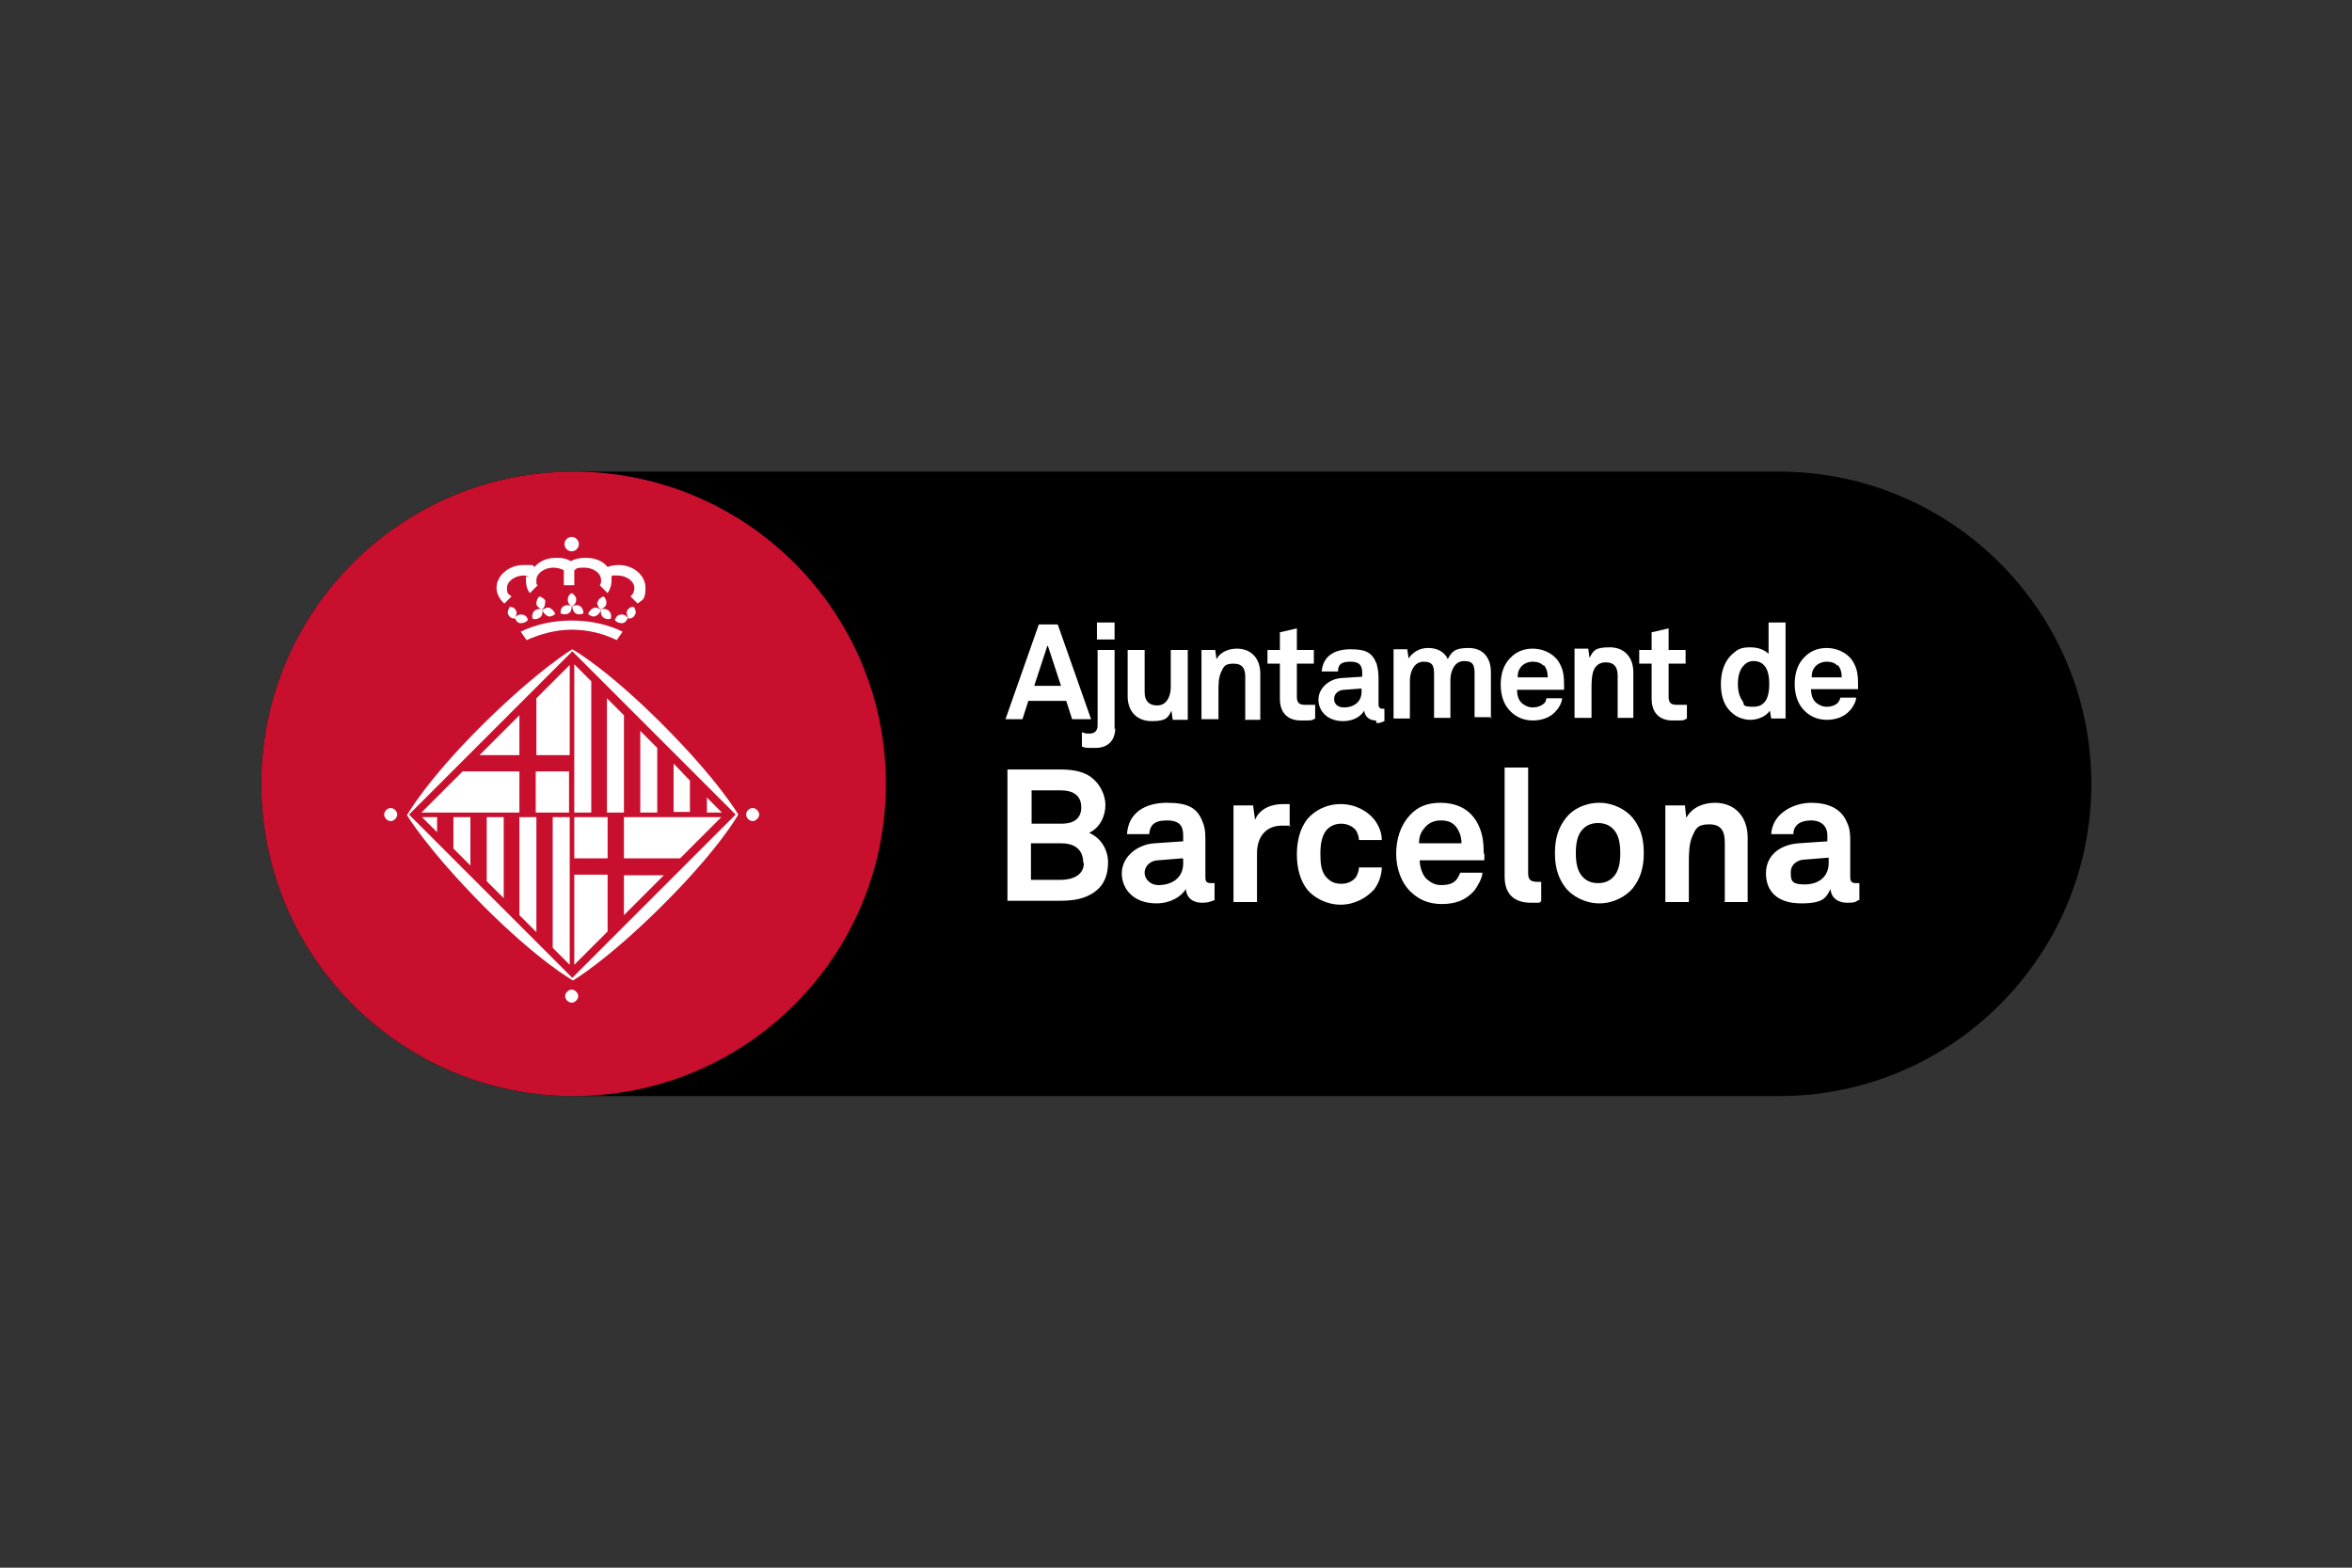 <svg xmlns="http://www.w3.org/2000/svg" id="Capa_1" width="360" height="240" viewBox="0 0 360 240"><rect x="0" y="0" width="360" height="240" fill="#333333" stroke="none"/><defs><style>      .st0 {        fill: #fff;      }      .st1 {        fill: #c8102e;      }    </style></defs><path d="M87.8,72.2h184.5c26.4,0,47.8,21.4,47.8,47.8h0c0,26.4-21.4,47.8-47.8,47.8H87.8c-26.4,0-47.8-21.4-47.8-47.8h0c0-26.4,21.4-47.8,47.8-47.8Z"></path><path class="st0" d="M160.3,98.9l-2,6.1h4.1l-2-6.1h0ZM164.1,110.1l-.9-2.8h-5.8l-.9,2.8h-2.6l5.1-14.5h2.9l5.1,14.5h-2.7ZM170.6,95.3h-2.7v2.6h2.7v-2.6ZM170.6,111.6v-12.1h-2.6v11.6c0,.7-.4,1.2-1.2,1.2s-.5,0-1.2-.2v2.2c.5.2.9.2,1.2.2h.9c1.9,0,3-1.2,3-3M181.8,110.1v-10.6h-2.6v5.6c0,.9-.2,1.8-.8,2.4-.3.3-.7.5-1.3.5-1.3,0-1.9-.8-1.9-2v-6.5h-2.6v7.1c0,2.3,1.4,3.8,3.7,3.8s2.5-.6,3-1.6l.2,1.4h2.3ZM190.6,110.1v-6.5c0-1.2-.4-2-1.8-2s-1.5.5-1.9,1.3c-.4.9-.4,1.9-.4,2.8v4.4h-2.6v-10.6h2.1l.2,1.4c.6-1.1,1.9-1.6,3.1-1.6,2.3,0,3.6,1.6,3.6,3.8v7.1h-2.6.2ZM201.3,110v-2.1c-.7,0-1.1,0-1.6,0-.8,0-1.2-.3-1.2-1.2v-5.1h2.6v-2.1h-2.6v-3.3l-2.6.6v2.7h-1.9v2.1h1.9v5.4c0,2,1.1,3.3,3.2,3.3s1.5,0,2.2-.3M208.5,105.4l-2.7.2c-.8,0-1.6.5-1.6,1.4s.7,1.3,1.5,1.3c1.6,0,2.7-.9,2.7-2.4v-.5h0ZM210.6,110.3c-1.1,0-1.7-.7-1.8-1.5-.5.9-1.7,1.6-3.2,1.6-2.5,0-3.8-1.6-3.8-3.3s1.6-3.2,3.6-3.3l3.1-.2v-.6c0-1-.3-1.7-1.8-1.7s-1.9.5-1.9,1.5h-2.5c.2-2.4,2-3.4,4.4-3.4s3.3.5,4,2.2c.2.7.3,1.4.3,2.2v4c0,.5.2.7.6.7s.3,0,.3,0v1.9c-.5.2-.6.3-1.2.3h0ZM228.2,110.1v-7.2c0-2.2-1.2-3.7-3.4-3.7s-2.6.6-3.2,1.7c-.5-1.1-1.6-1.7-3-1.7s-2.4.7-3,1.6l-.2-1.4h-2.1v10.6h2.5v-5.8c0-1.3.6-2.9,2.1-2.9s1.6.8,1.6,2v6.6h2.5v-5.8c0-1.3.6-2.9,2.1-2.9s1.6.8,1.6,2v6.6h2.6ZM236.2,101.9c-.3-.4-.9-.6-1.6-.6s-1.4.3-1.8.8-.5.9-.5,1.6h4.6c0-.8-.2-1.4-.6-1.9M239.3,105.6h-7.1c0,.8.2,1.6.8,2.1.4.3.9.6,1.6.6s1.2-.2,1.6-.5.4-.5.5-.9h2.4c0,.6-.5,1.5-.9,1.9-.9,1.1-2.3,1.5-3.6,1.5s-2.5-.5-3.3-1.3c-1.1-1-1.6-2.5-1.6-4.2s.5-3.2,1.6-4.2c.8-.8,1.9-1.3,3.3-1.3s3,.6,3.9,1.9c.8,1.2.9,2.3.9,3.7v.7M250,110v-7.1c0-2.2-1.3-3.8-3.6-3.8s-2.5.5-3.1,1.6l-.2-1.4h-2.1v10.6h2.6v-4.4c0-.9,0-2,.3-2.8s.9-1.3,1.9-1.3c1.3,0,1.8.8,1.8,2v6.5h2.6-.2ZM258.2,110v-2.1c-.7,0-1.1,0-1.6,0-.8,0-1.2-.3-1.2-1.2v-5.1h2.6v-2.1h-2.6v-3.3l-2.6.6v2.7h-1.9v2.1h1.9v5.4c0,2,1.1,3.3,3.2,3.3s1.5,0,2.2-.3M270.8,104.8c0,1.6-.4,3.4-2.4,3.4s-1.3-.4-1.7-.9c-.5-.7-.7-1.6-.7-2.6s.2-1.9.7-2.6c.4-.5.9-.9,1.7-.9,2,0,2.4,1.9,2.4,3.4ZM273.3,110v-14.7h-2.6v4.8c-.5-.5-1.4-1-2.8-1s-1.9.3-2.6.9c-1.2,1-1.9,2.6-1.9,4.7s.6,3.6,1.9,4.6c.6.5,1.6.9,2.6.9s2.3-.4,3-1.4l.2,1.2h2.3ZM281.2,101.9c-.3-.4-.9-.6-1.6-.6s-1.4.3-1.8.8-.5.9-.5,1.6h4.6c0-.8-.2-1.4-.6-1.9M284.3,105.5h-7.1c0,.8.2,1.6.8,2.1.4.3.9.6,1.6.6s1.2-.2,1.6-.5c.2-.2.4-.5.5-.9h2.4c0,.6-.5,1.5-.9,1.9-.9,1.1-2.3,1.5-3.6,1.5s-2.5-.5-3.3-1.3c-1.1-1-1.6-2.5-1.6-4.2s.5-3.2,1.6-4.2c.8-.8,1.9-1.3,3.3-1.3s3,.6,3.9,1.9c.8,1.2.9,2.3.9,3.7v.7M165.9,132.1c0,2-1.9,2.6-3.6,2.6h-4.5v-5.6h4.6c1.9,0,3.4.8,3.4,3h0ZM165.5,123.6c0,1.9-1.4,2.5-3,2.5h-4.6v-5.1h4.5c1.6,0,3.1.6,3.1,2.6h0ZM169.2,123.3c0-1.7-.9-3.4-2.3-4.4-1.3-.9-3-1.1-4.7-1.1h-8v20.1h8c1.9,0,3.8-.2,5.4-1.4,1.5-1.1,2-2.7,2-4.5s-1-3.7-2.9-4.5c1.7-.8,2.5-2.6,2.5-4.3M181,131.4l-3.7.3c-1.1,0-2.1.8-2.1,1.9s1,1.9,2.1,1.9c2.2,0,3.8-1.2,3.8-3.3v-.7h0ZM184,138.2c-1.6,0-2.4-.9-2.5-2.1-.7,1.2-2.4,2.2-4.5,2.2-3.5,0-5.3-2.2-5.3-4.6s2.2-4.4,5-4.6l4.4-.3v-.9c0-1.4-.5-2.3-2.5-2.3s-2.6.8-2.7,2.1h-3.4c.2-3.3,2.8-4.8,6.1-4.8s4.7.8,5.5,3c.4.9.4,2,.4,3v5.4c0,.7.2.9.9.9s.5,0,.5,0v2.6c-.6.2-.9.4-1.8.4h0ZM197.4,126.5v-3.4c-.4,0-.7,0-1.1,0-1.7,0-3.5.7-4.2,2.4l-.3-2.2h-3v14.8h3.6v-7.5c0-2.4,1.3-4.2,3.8-4.2s.9,0,1.2.2M211.5,132.8h-3.5c0,.5-.2,1-.4,1.4-.4.6-1.2,1.1-2.3,1.1s-1.7-.4-2.2-.9c-.9-.9-1-2.3-1-3.7s.2-2.8,1-3.7c.5-.5,1.2-.9,2.2-.9s1.9.5,2.3,1.1c.2.4.4.9.4,1.4h3.5c0-1.2-.5-2.3-1.2-3.2-1-1.2-2.8-2.3-5.1-2.3s-4.1,1.1-5.1,2.3c-1.1,1.4-1.6,3.3-1.6,5.4s.5,4,1.6,5.4c1,1.2,2.9,2.3,5.1,2.3s4-1.1,5.1-2.3c.7-.9,1.1-2,1.2-3.2M223.6,129.1h-6.4c0-.9.2-1.6.8-2.3.5-.7,1.4-1.2,2.5-1.2s1.8.3,2.3.9c.5.6.9,1.5.9,2.6M227.1,130.7c0-1.9-.2-3.5-1.2-5.1-1.2-1.9-3.2-2.7-5.4-2.7s-3.6.7-4.7,1.9c-1.4,1.5-2.1,3.6-2.1,5.9s.8,4.5,2.3,5.9c1.2,1.1,2.6,1.8,4.7,1.8s3.7-.6,5-2.1c.5-.7,1.2-1.9,1.2-2.7h-3.4c-.2.5-.4.9-.7,1.2-.5.5-1.2.7-2.2.7s-1.6-.4-2.2-.9-1.1-1.8-1.1-2.9h9.9v-1M235.9,138v-3h-.6c-1.2,0-1.4-.5-1.4-1.4v-16.1h-3.6v16.7c0,2.8,1.6,4,4,4s.9,0,1.6-.2M248,130.6c0,1.4-.2,2.8-1.1,3.7-.5.5-1.2.9-2.3.9s-1.8-.4-2.3-.9c-.9-.9-1.1-2.3-1.1-3.7s.2-2.8,1.1-3.7c.5-.5,1.2-.9,2.3-.9s1.8.4,2.3.9c.9.9,1.1,2.3,1.1,3.7ZM251.6,130.6c0-2.5-.6-4-1.7-5.4-1-1.2-2.9-2.3-5.1-2.3s-4.1,1-5.1,2.3c-1.1,1.4-1.7,3-1.7,5.4s.6,4,1.7,5.4c1,1.2,2.9,2.3,5.1,2.3s4.1-1.1,5.1-2.3c1.1-1.4,1.7-3,1.7-5.4ZM264,138v-9c0-1.7-.5-2.8-2.4-2.8s-2.1.8-2.6,1.9c-.5,1.2-.5,2.7-.5,4v6h-3.6v-14.8h3l.2,1.9c.9-1.6,2.6-2.3,4.4-2.3,3.1,0,5,2.2,5,5.3v9.9h-3.6,0ZM279.9,132.1c0,2.2-1.6,3.3-3.7,3.3s-2.1-.7-2.1-1.9,1.1-1.9,2.1-1.9l3.7-.3v.7h0ZM284.6,137.8v-2.6h-.5c-.6,0-.9-.2-.9-.9v-5.4c0-1,0-2-.5-3-.9-2.2-3-3-5.5-3s-5.9,1.5-6.1,4.8h3.4c0-1.4,1.1-2.1,2.7-2.1s2.5.9,2.5,2.3v.9l-4.4.3c-2.8.2-5,1.8-5,4.6s1.8,4.6,5.4,4.6,3.8-1,4.5-2.2c0,1.1.9,2.1,2.5,2.1s1.2-.2,1.8-.4"></path><path class="st1" d="M87.8,72.2h0c26.4,0,47.8,21.4,47.8,47.8h0c0,26.4-21.4,47.8-47.8,47.8h0c-26.4,0-47.8-21.4-47.8-47.8h0c0-26.4,21.4-47.8,47.8-47.8Z"></path><path class="st0" d="M79.5,118.1v6.3h-15l6.3-6.3h8.7ZM95.5,125.1v6.3h8.6l6.3-6.3h-15,0ZM79.5,115.6v-6.1l-6.1,6.1h6.1ZM95.5,140.1v-6.1h6.1l-6.1,6.1ZM86.9,91.8c0-.4.2-.8.6-1,.4.2.7.6.7,1s-.2.8-.7,1c-.4-.2-.6-.6-.6-1ZM88.1,93.9c-.3-.2-.5-.6-.5-1.1.4-.2.9-.2,1.2,0s.5.6.5,1.1c-.4.2-.9.2-1.2,0M87,93.9c.4-.2.5-.6.5-1.1-.4-.2-.9-.2-1.2,0-.4.2-.5.6-.5,1.1.4.2.9.2,1.2,0M91.5,92.2c0-.4.4-.7.9-.9.3.3.5.8.4,1.1,0,.4-.4.7-.9.9-.3-.3-.5-.7-.5-1.1M92.3,94.5c-.3-.3-.4-.7-.3-1.2.5-.2.9,0,1.2.2.3.3.4.7.3,1.2-.5.2-.9,0-1.2-.2ZM91.2,94.3c.4-.2.6-.5.8-.9-.4-.3-.8-.5-1.2-.3s-.6.5-.8.9c.4.3.8.5,1.2.3M96,93.5c.2-.4.5-.6,1-.6.3.4.4.9.2,1.2-.2.4-.5.6-1,.6-.2-.4-.4-.9-.2-1.2ZM95.2,95.4c.4,0,.7-.3.9-.8-.3-.4-.7-.6-1.1-.5-.4,0-.7.3-.9.8.3.4.7.5,1.1.5M83.5,92.2c0-.4-.4-.7-.9-.9-.4.3-.5.8-.5,1.1,0,.4.4.7.9.9.3-.3.5-.7.4-1.1M82.7,94.5c.3-.3.4-.7.3-1.2-.5-.2-.9,0-1.2.2-.3.3-.4.7-.3,1.2.5.2.9,0,1.2-.2ZM83.8,94.3c-.4-.2-.6-.5-.8-.9.4-.3.8-.5,1.2-.3s.6.5.8.9c-.4.3-.8.5-1.2.3M79,93.5c-.2-.4-.5-.6-1-.6-.2.4-.4.9-.2,1.2.2.4.5.6,1,.6.2-.4.4-.9.2-1.2h0ZM79.7,95.4c-.4,0-.7-.3-.9-.8.3-.4.7-.6,1.1-.5.4,0,.8.3.9.8-.3.4-.7.5-1.1.5M86.4,83.3c0-.6.5-1.1,1.1-1.1s1.1.5,1.1,1.1-.5,1.1-1.1,1.1-1.1-.5-1.1-1.1ZM79.7,96.7l.9,1.3c2-.9,4.4-1.6,6.9-1.6s4.9.6,6.9,1.6l.9-1.3c-2.3-1.1-4.9-1.7-7.8-1.7s-5.5.6-7.8,1.7ZM81.1,88.3c-.3,0-.6-.2-.9-.2-1.4,0-2.6.9-2.6,1.9s.2.9.7,1.3l-1.1,1.1c-.7-.6-1.2-1.5-1.2-2.4,0-1.9,1.9-3.5,4.1-3.5s1.2,0,1.7.3c.8-.9,1.9-1.4,3.3-1.4s1.6.2,2.3.5c.7-.4,1.5-.5,2.3-.5,1.4,0,2.6.5,3.3,1.4.5-.2,1.1-.3,1.7-.3,2.3,0,4.1,1.6,4.1,3.5s-.5,1.8-1.2,2.4l-1.1-1.1c.4-.3.6-.8.6-1.3,0-1-1.2-1.9-2.6-1.9s-.6,0-.9.2v.6c0,.7-.2,1.3-.6,1.9l-1.2-1.2c.2-.2.2-.5.2-.8,0-1.1-1.2-1.9-2.6-1.9s-1.1.2-1.5.4v2.3h-1.6v-2.3c-.4-.2-.9-.4-1.6-.4-1.4,0-2.6.9-2.6,1.9s0,.5.2.8l-1.2,1.2c-.4-.5-.6-1.2-.6-1.9v-.6M86.5,152.5c0-.5.5-1,1-1s1,.5,1,1-.5,1-1,1-1-.5-1-1ZM58.8,124.7c0-.5.5-1,1-1s1,.5,1,1-.5,1-1,1-1-.5-1-1ZM114.2,124.7c0-.5.5-1,1-1s1,.5,1,1-.5,1-1,1-1-.5-1-1ZM87.1,124.4h-5.1v-6.3h5.1v6.3ZM82.1,115.6h5.1v-13.8l-5.1,5.1v8.7ZM93,142.6l-5.1,5.1v-13.8h5.1v8.7ZM87.9,131.4h5.1v-6.3h-5.1v6.3ZM84.6,145.2v-20.1h2.6v22.6l-2.6-2.6h0ZM82.1,142.6v-17.5h-2.6v15l2.6,2.6h0ZM74.5,135v-9.9h2.6v12.4l-2.6-2.6ZM72,132.5v-7.4h-2.6v4.8l2.6,2.6ZM64.6,125.1h2.3v2.3s-2.3-2.3-2.3-2.3ZM87.9,101.8v22.6h2.6v-20.1l-2.6-2.6h0ZM95.5,109.4v15h-2.6v-17.5l2.6,2.6h0ZM98,112v12.4h2.6v-9.9l-2.6-2.6ZM105.6,119.5v4.8h-2.5v-7.4l2.5,2.6ZM108.2,122.1v2.3h2.3l-2.3-2.3ZM112.6,124.7l-25,25-25-25,25-25s25,25,25,25ZM113,124.7s-3-5.2-11.7-13.9c-8.6-8.6-13.7-11.4-13.7-11.4,0,0-5.1,3-13.9,11.7-8.6,8.6-11.4,13.7-11.4,13.7,0,0,3,5.1,11.7,13.9,8.6,8.6,13.7,11.4,13.7,11.4,0,0,5.2-3,13.9-11.7,8.6-8.6,11.4-13.7,11.4-13.7h0Z"></path></svg>